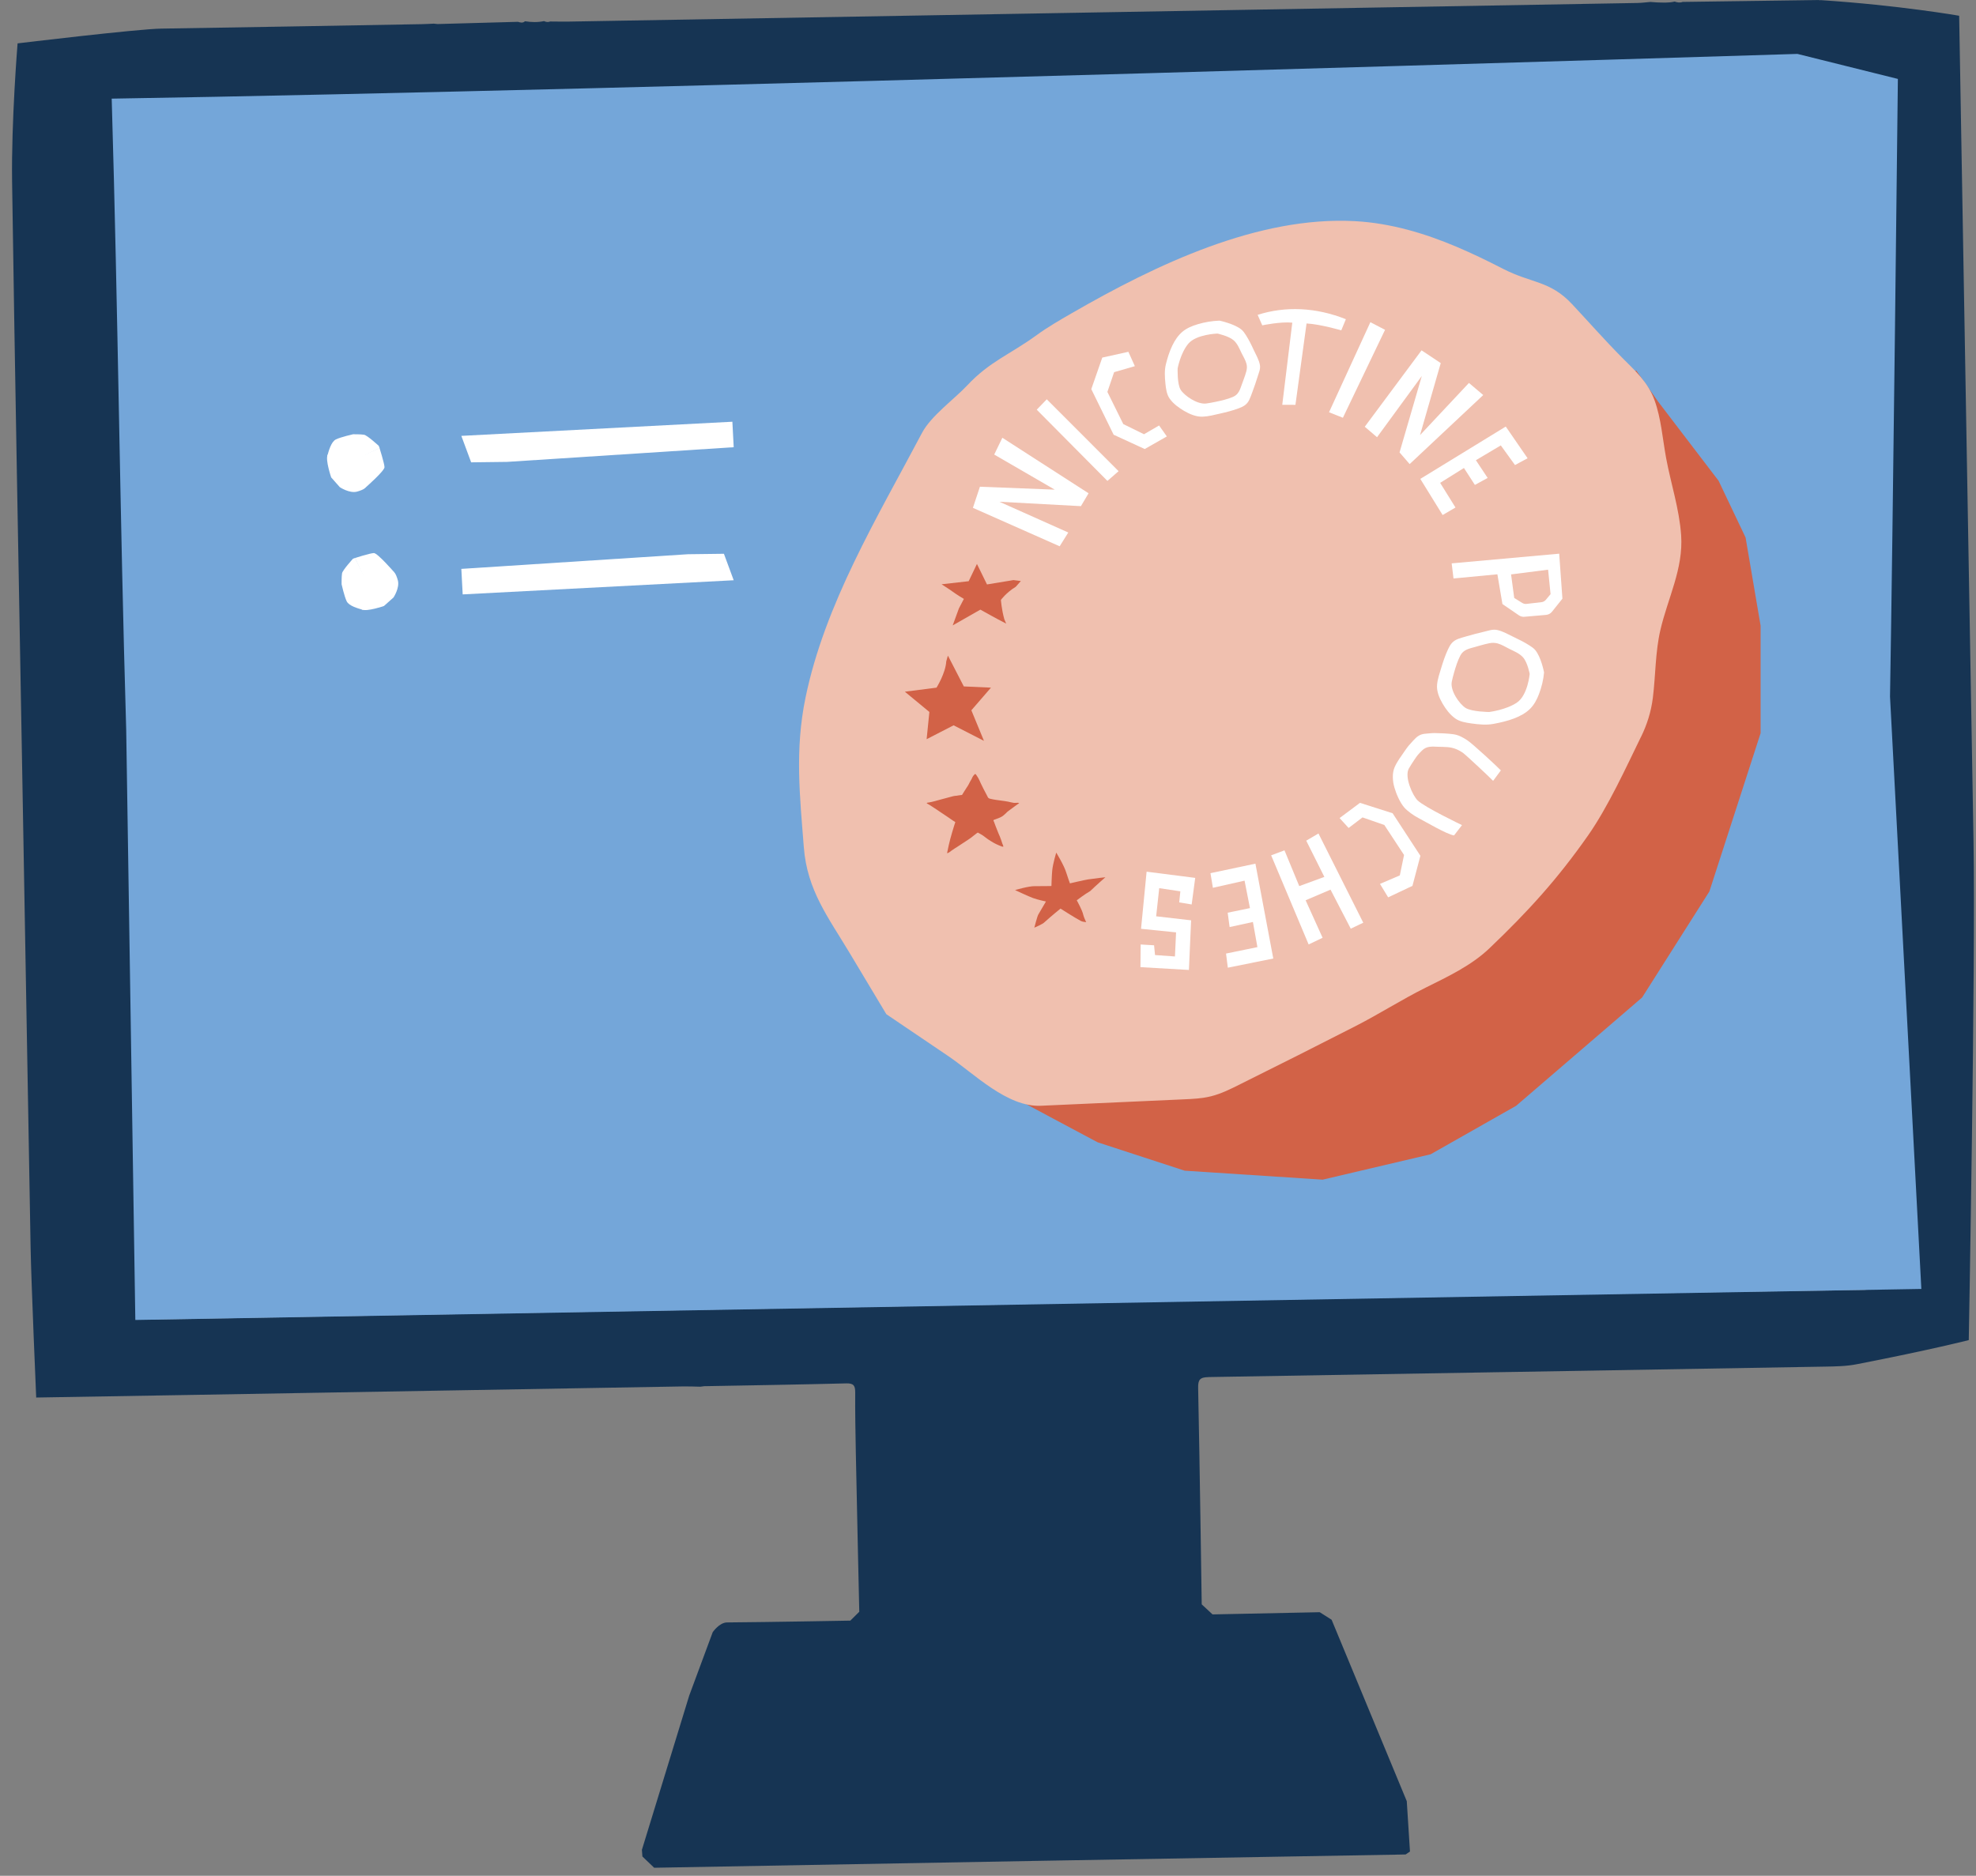 <svg width="198" height="188" viewBox="0 0 198 188" fill="none" xmlns="http://www.w3.org/2000/svg">
<rect x="0" y="0" width="198" height="188" fill="#808080" stroke="none"/>
<path d="M100.879 130.724C100.879 130.724 100.879 130.737 100.879 130.742C88.026 130.966 75.171 131.187 62.318 131.413C46.652 131.69 30.989 131.974 15.323 132.256C14.461 132.272 14.022 131.847 14.006 130.979C13.846 121.944 13.688 112.912 13.53 103.877C13.429 98.078 13.29 92.28 13.231 86.481C12.977 61.579 12.39 36.685 11.984 11.786C11.967 10.844 12.184 10.541 13.172 10.525C23.752 10.376 34.328 10.182 44.907 9.995C64.15 9.657 83.393 9.312 102.639 8.976C121.249 8.654 139.861 8.341 158.471 8.021C167.071 7.872 175.668 7.737 184.268 7.55C185.216 7.529 185.523 7.755 185.534 8.734C185.59 14.569 185.707 20.403 185.82 26.235C186.188 45.571 186.576 64.904 186.934 84.24C187.206 98.907 187.436 113.575 187.714 128.242C187.73 129.117 187.428 129.279 186.635 129.29C176.926 129.42 167.221 129.572 157.515 129.739C138.635 130.061 119.758 130.394 100.879 130.721M121.086 138.016C141.67 137.681 162.251 137.316 182.836 136.968C183.907 136.949 184.975 136.939 186.028 136.734C193.546 135.271 197.275 134.31 197.275 134.31C197.275 134.31 197.967 96.694 197.751 84.296C197.345 61.068 196.313 1.578 196.313 1.578C196.313 1.578 190.3 0.527 182.422 0.011L182.352 0.032L182.288 0.003C182.288 0.003 173.165 0.13 168.602 0.192C168.329 0.295 168.067 0.247 167.803 0.157C167.204 0.303 166.595 0.258 165.986 0.239C165.781 0.224 165.578 0.21 165.372 0.194C164.942 0.229 164.512 0.29 164.079 0.298C144.684 0.639 125.288 0.976 105.893 1.314C89.605 1.596 73.319 1.881 57.031 2.163C56.395 2.174 55.762 2.158 55.126 2.155C54.915 2.243 54.712 2.206 54.514 2.115C53.878 2.253 53.243 2.229 52.604 2.131C52.382 2.333 52.142 2.261 51.899 2.187C49.211 2.261 46.524 2.336 43.836 2.41C43.713 2.397 43.59 2.384 43.47 2.37C43.069 2.389 42.669 2.413 42.268 2.421C33.567 2.573 24.868 2.735 16.167 2.868C13.715 2.905 1.762 4.347 1.762 4.347C1.762 4.347 1.124 12.145 1.212 18.235C1.492 37.494 1.866 56.75 2.203 76.006C2.489 92.336 2.772 108.663 3.066 124.993C3.13 128.582 3.627 140.067 3.627 140.067C3.627 140.067 13.701 139.9 18.478 139.817C35.143 139.53 51.808 139.24 68.473 138.953C69.039 138.942 69.608 138.971 70.177 138.982C70.303 138.966 70.431 138.947 70.557 138.931C75.307 138.844 80.059 138.769 84.809 138.649C85.549 138.631 85.696 138.889 85.694 139.556C85.68 141.554 85.718 143.552 85.755 145.548C85.859 150.879 86.102 161.537 86.102 161.537L85.205 162.426C85.205 162.426 76.974 162.577 72.857 162.607C72.074 162.612 71.414 163.588 71.414 163.588L69.061 169.941L64.321 185.396L64.37 186.066L65.55 187.194C65.55 187.194 91.117 186.729 103.903 186.505C115.951 186.295 128 186.085 140.046 185.878C140.313 185.872 140.85 185.862 140.85 185.862L141.283 185.569L140.962 180.522L133.431 162.338L132.24 161.582L121.5 161.803L120.415 160.795C120.415 160.795 120.21 146.327 120.057 139.096C120.039 138.271 120.247 138.035 121.089 138.021" fill="#163453"/>
<path d="M189.384 69.808C189.659 54.204 190.172 7.91 190.172 7.91L180.105 5.403C180.105 5.403 62.858 9.067 11.193 9.886C11.839 31.721 12 51.309 12.646 73.149C12.953 92.863 13.255 112.577 13.56 132.293L192.523 129.183C191.475 109.392 190.431 89.601 189.384 69.81" fill="#74A6D9"/>
<path d="M73.519 44.821L50.814 46.292L47.21 46.337L46.227 43.685L73.386 42.267L73.519 44.821Z" fill="white"/>
<path d="M46.227 57.016L68.935 55.547L72.539 55.502L73.519 58.155L46.363 59.573L46.227 57.016Z" fill="white"/>
<path d="M35.429 46.1L35.653 47.356L35.848 48.484L36.62 48.872C36.62 48.872 38.539 47.191 38.528 46.821C38.517 46.449 38.028 44.895 38.028 44.895L35.429 46.1Z" fill="white"/>
<path d="M38.036 44.906L37.951 44.682C37.951 44.682 36.807 43.629 36.484 43.573C36.161 43.514 35.373 43.525 35.373 43.525C35.373 43.525 34.149 43.799 33.657 44.041C33.174 44.275 32.928 45.225 32.787 45.738L35.439 46.185L38.039 44.908L38.036 44.906Z" fill="white"/>
<path d="M35.464 46.09L32.843 45.568C32.843 45.568 32.832 45.592 32.827 45.605C32.589 46.098 33.185 47.848 33.185 47.848L34.048 48.825C34.048 48.825 35.02 49.476 35.776 49.272C36.532 49.064 36.639 48.851 36.639 48.851L35.464 46.092V46.09Z" fill="white"/>
<path d="M36.759 58.506L37.991 58.285L39.097 58.091L39.476 57.325C39.476 57.325 37.825 55.42 37.462 55.43C37.098 55.438 35.573 55.923 35.573 55.923L36.759 58.503V58.506Z" fill="white"/>
<path d="M35.584 55.917L35.365 56.002C35.365 56.002 34.334 57.136 34.275 57.455C34.219 57.774 34.229 58.559 34.229 58.559C34.229 58.559 34.502 59.772 34.737 60.262C34.969 60.741 35.899 60.986 36.404 61.129L36.839 58.498L35.584 55.92V55.917Z" fill="white"/>
<path d="M36.749 58.471L36.241 61.073C36.241 61.073 36.265 61.084 36.276 61.089C36.759 61.326 38.474 60.735 38.474 60.735L39.431 59.881C39.431 59.881 40.069 58.916 39.866 58.165C39.66 57.415 39.452 57.309 39.452 57.309L36.749 58.471Z" fill="white"/>
<path d="M166.149 40.255L172.208 48.189L174.912 53.874L176.416 62.707V73.482L171.284 89.346L164.544 99.972L151.918 110.829L143.353 115.687L132.533 118.23L118.706 117.331L109.988 114.487L100.793 109.581L163.942 37.113L166.149 40.255Z" fill="#D26247"/>
<path d="M164.432 73.849C162.97 76.847 161.127 80.883 159.115 83.751C156.07 88.095 153.115 91.355 149.225 95.061C147.414 96.784 145.063 97.886 142.846 98.99C140.457 100.179 138.227 101.613 135.857 102.826C132.021 104.792 128.168 106.729 124.308 108.645C123.349 109.129 122.379 109.616 121.356 109.871C120.458 110.097 119.542 110.14 118.634 110.18C113.857 110.395 109.078 110.608 104.301 110.824C100.908 110.975 97.622 107.607 95.004 105.835C92.942 104.439 90.879 103.044 88.814 101.648C87.577 99.586 86.343 97.524 85.106 95.462C82.995 91.94 80.877 89.226 80.546 84.924C80.15 79.816 79.632 75.179 80.711 69.935C82.653 60.52 87.866 51.943 92.391 43.381C93.289 41.681 95.605 40.024 96.911 38.632C99.185 36.209 101.164 35.559 103.881 33.583C104.993 32.774 106.182 32.09 107.365 31.407C115.906 26.477 126.084 21.645 135.758 22.164C137.561 22.26 139.33 22.571 141.045 23.026C144.408 23.92 147.542 25.367 150.59 26.932C153.526 28.438 155.303 28.105 157.534 30.491C159.198 32.271 160.817 34.112 162.535 35.842C163.86 37.177 165.129 38.286 165.791 40.122C166.454 41.953 166.593 43.974 166.948 45.901C167.426 48.487 168.27 50.987 168.455 53.651C168.685 57.011 167.116 59.948 166.376 63.138C165.861 65.354 165.901 67.663 165.623 69.914C165.444 71.367 165.019 72.657 164.437 73.849" fill="#F0C0AF"/>
<path d="M100.801 81.511C100.849 81.439 100.916 81.38 100.983 81.327C101.228 81.146 101.474 80.963 101.72 80.782C101.792 80.729 101.864 80.678 101.936 80.627C102.001 80.585 102.078 80.545 102.126 80.484C101.966 80.425 101.771 80.484 101.605 80.468C101.407 80.447 101.212 80.383 101.017 80.346C100.617 80.266 100.208 80.234 99.802 80.167C99.599 80.135 99.398 80.103 99.201 80.05C99.099 80.024 99.032 79.986 98.982 79.893C98.934 79.805 98.894 79.715 98.846 79.627C98.65 79.26 98.455 78.89 98.279 78.515C98.196 78.334 98.124 78.148 98.023 77.975C97.975 77.895 97.921 77.818 97.873 77.741C97.841 77.688 97.804 77.627 97.755 77.587C97.71 77.549 97.662 77.603 97.633 77.635C97.595 77.674 97.555 77.717 97.523 77.76C97.424 77.887 97.389 78.044 97.299 78.177C97.21 78.305 97.154 78.443 97.082 78.579C97.01 78.717 96.927 78.848 96.837 78.973C96.794 79.031 96.791 79.063 96.746 79.119C96.687 79.191 96.58 79.39 96.527 79.465C96.476 79.534 96.396 79.675 96.396 79.675C96.396 79.675 96.099 79.704 96.016 79.723C95.811 79.773 95.688 79.747 95.485 79.803C95.076 79.912 94.667 80.021 94.256 80.133C93.868 80.237 93.481 80.359 93.086 80.425C93.011 80.439 92.915 80.439 92.851 80.481C92.904 80.556 93.008 80.593 93.086 80.638C93.182 80.694 93.273 80.755 93.366 80.816C93.553 80.939 93.74 81.064 93.927 81.186C94.307 81.436 94.681 81.689 95.057 81.945C95.242 82.07 95.418 82.205 95.608 82.32C95.64 82.338 95.69 82.352 95.709 82.383C95.731 82.418 95.709 82.455 95.696 82.487C95.656 82.588 95.626 82.697 95.594 82.801C95.461 83.23 95.335 83.658 95.218 84.091C95.103 84.52 95.012 84.953 94.924 85.387C94.916 85.43 94.9 85.475 94.908 85.517C95.081 85.48 95.236 85.326 95.378 85.228C95.554 85.102 95.741 84.988 95.925 84.871C96.305 84.629 96.679 84.379 97.056 84.129C97.224 84.017 97.382 83.905 97.536 83.772C97.734 83.602 97.977 83.442 97.977 83.442C98.055 83.485 98.373 83.655 98.45 83.711C98.538 83.775 98.661 83.857 98.744 83.929C98.918 84.076 99.107 84.185 99.297 84.307C99.652 84.533 99.946 84.674 100.392 84.842C100.438 84.858 100.491 84.86 100.537 84.858C100.537 84.751 100.472 84.642 100.435 84.544C100.39 84.424 100.352 84.299 100.315 84.179C100.237 83.94 100.133 83.714 100.034 83.485C99.933 83.248 99.837 83.006 99.749 82.764C99.703 82.639 99.658 82.514 99.612 82.389C99.591 82.33 99.508 82.229 99.572 82.181C99.604 82.157 99.65 82.149 99.687 82.136C99.751 82.112 99.815 82.088 99.879 82.064C100.125 81.974 100.379 81.881 100.574 81.705C100.635 81.649 100.7 81.593 100.761 81.537C100.777 81.524 100.793 81.503 100.812 81.492" fill="#D26247"/>
<path d="M90.665 69.323L93.126 71.356L92.851 74.085L95.552 72.694L98.594 74.25L97.333 71.188L99.297 68.919L96.577 68.796L94.985 65.71C94.985 65.71 94.82 66.24 94.817 66.29C94.75 67.466 93.842 68.919 93.842 68.919L90.668 69.326L90.665 69.323Z" fill="#D26247"/>
<path d="M101.717 89.21C101.717 89.21 103.104 89.862 103.518 90.008C104.044 90.195 104.806 90.352 104.806 90.352C104.806 90.352 104.349 91.134 104.042 91.655C103.932 91.841 103.641 92.977 103.641 92.977C103.641 92.977 104.517 92.605 104.648 92.44C105.463 91.706 106.267 91.064 106.267 91.064C106.267 91.064 107.648 91.953 108.321 92.312C108.471 92.392 108.837 92.421 108.837 92.421C108.837 92.421 108.596 91.921 108.546 91.687C108.442 91.2 107.894 90.232 107.894 90.232C107.894 90.232 108.674 89.633 109.248 89.301C109.857 88.713 110.763 87.922 110.763 87.922C110.763 87.922 109.852 88.018 109.029 88.138C108.703 88.186 107.21 88.534 107.21 88.534C107.21 88.534 106.956 87.845 106.839 87.449C106.628 86.739 105.837 85.451 105.837 85.451C105.837 85.451 105.514 86.515 105.439 87.207C105.388 87.686 105.356 88.8 105.356 88.8C105.356 88.8 104.247 88.824 103.705 88.814C103.061 88.8 101.717 89.207 101.717 89.207" fill="#D26247"/>
<path d="M100.822 62.499C100.822 62.499 100.646 62.092 100.638 62.071C100.358 61.071 100.294 60.126 100.294 60.126C100.294 60.126 100.83 59.386 101.779 58.812L102.292 58.232L101.549 58.139L98.899 58.575L97.892 56.521L97.064 58.251L94.349 58.559L95.18 59.102C95.966 59.676 96.583 60.025 96.583 60.025L96.083 60.98L95.463 62.68L98.236 61.1C98.236 61.1 99.866 62.02 100.822 62.502" fill="#D26247"/>
<path d="M156.558 60.001L156.235 55.492L145.461 56.463L145.645 57.977L150.043 57.559L150.548 60.541L152.201 61.672C152.361 61.781 152.557 61.834 152.752 61.816L154.923 61.627C155.153 61.605 155.367 61.494 155.511 61.313L156.558 60.001ZM152.532 60.429L151.728 59.929L151.413 57.569L155.124 57.096L155.37 59.549L154.894 60.118C154.785 60.248 154.627 60.334 154.459 60.352L152.968 60.525C152.818 60.544 152.666 60.509 152.535 60.429H152.532Z" fill="white"/>
<path d="M97.488 50.897L106.181 54.752L107.044 53.371L100.144 50.288L108.311 50.729L109.077 49.439L100.438 43.873L99.623 45.557L105.69 49.075L98.191 48.782L97.488 50.897Z" fill="white"/>
<path d="M142.442 35.113L136.752 42.769L137.983 43.82L142.469 37.683L140.238 45.342L141.251 46.513L148.624 39.593L147.192 38.38L142.29 43.61L144.366 36.39L142.442 35.113Z" fill="white"/>
<path d="M103.884 41.061L110.966 48.199L112.085 47.223L104.888 40.019L103.884 41.061Z" fill="white"/>
<path d="M137.315 32.292L133.172 41.317L134.561 41.87L138.785 33.056L137.315 32.292Z" fill="white"/>
<path d="M146.69 46.904L144.307 48.394L145.843 50.865L144.555 51.618L142.319 47.997L150.881 42.751L153.069 45.93L151.806 46.608L150.384 44.64L147.887 46.124L149.067 47.901L147.788 48.601L146.69 46.904Z" fill="white"/>
<path d="M125.248 91.014L124.708 88.263L121.535 88.979L121.292 87.513L125.796 86.56L127.586 96.066L123.031 96.987L122.852 95.569L125.996 94.925L125.545 92.405L123.21 92.913L123.017 91.474L125.248 91.014Z" fill="white"/>
<path d="M134.86 31.994L134.398 33.109C134.398 33.109 132.264 32.484 130.92 32.42L129.806 40.575L128.486 40.569L129.491 32.338C128.339 32.218 126.482 32.606 126.482 32.606L126.018 31.556C128.817 30.664 131.866 30.8 134.86 31.992V31.994Z" fill="white"/>
<path d="M110.451 35.839L109.35 38.999L111.589 43.57L114.704 45.004L116.921 43.74L116.144 42.644L114.631 43.522L112.556 42.503L110.963 39.279L111.637 37.3L113.715 36.698L113.066 35.259L110.451 35.839Z" fill="white"/>
<path d="M141.531 88.784L142.327 85.77L139.543 81.508L136.273 80.465L134.23 81.99L135.135 82.982L136.527 81.923L138.713 82.684L140.689 85.69L140.265 87.736L138.277 88.588L139.097 89.936L141.531 88.784Z" fill="white"/>
<path d="M124.944 36.81C124.941 37.079 124.858 37.331 124.767 37.605C124.674 37.893 124.562 38.175 124.46 38.459C124.257 39.018 124.132 39.532 123.541 39.782C122.985 40.016 122.382 40.154 121.791 40.276C121.489 40.34 121.187 40.396 120.883 40.439C119.977 40.566 118.674 39.651 118.308 39.071C117.942 38.491 118.003 36.919 118.003 36.919C118.003 36.919 118.284 35.384 119.077 34.442C119.868 33.5 121.992 33.431 121.992 33.431C121.992 33.431 123.13 33.676 123.616 34.107C124.001 34.447 124.185 34.932 124.404 35.381C124.578 35.735 124.794 36.073 124.898 36.453C124.93 36.578 124.944 36.696 124.944 36.81ZM124.431 33.061C123.763 32.471 122.203 32.136 122.203 32.136C121.463 32.16 120.709 32.287 120.001 32.5C119.467 32.66 118.93 32.878 118.497 33.237C118.051 33.609 117.725 34.104 117.474 34.623C117.188 35.211 116.993 35.839 116.833 36.472C116.667 37.124 116.713 37.792 116.779 38.459C116.833 38.973 116.905 39.545 117.218 39.973C117.578 40.471 118.11 40.862 118.636 41.173C119.189 41.498 119.846 41.785 120.504 41.761C121.089 41.74 121.692 41.578 122.259 41.45C122.884 41.309 123.512 41.152 124.113 40.926C124.623 40.734 124.96 40.548 125.197 40.037C125.307 39.806 125.387 39.561 125.478 39.324C125.678 38.797 125.86 38.263 126.026 37.722C126.143 37.339 126.319 36.988 126.245 36.576C126.151 36.054 125.844 35.544 125.622 35.065C125.39 34.557 125.139 34.051 124.837 33.58C124.719 33.397 124.594 33.208 124.428 33.061" fill="white"/>
<path d="M149.692 64.431C149.821 64.436 149.949 64.455 150.085 64.492C150.502 64.614 150.865 64.848 151.247 65.037C151.734 65.277 152.26 65.487 152.615 65.886C153.067 66.394 153.278 67.541 153.278 67.541C153.278 67.541 153.093 69.659 152.011 70.406C150.929 71.151 149.22 71.359 149.22 71.359C149.22 71.359 147.48 71.345 146.855 70.951C146.233 70.558 145.287 69.212 145.474 68.312C145.536 68.009 145.616 67.708 145.701 67.41C145.867 66.828 146.051 66.232 146.337 65.686C146.642 65.109 147.216 65.005 147.844 64.83C148.164 64.742 148.48 64.644 148.803 64.564C149.11 64.487 149.393 64.417 149.69 64.428M153.812 65.125C153.66 64.955 153.457 64.819 153.259 64.692C152.754 64.367 152.206 64.093 151.659 63.835C151.14 63.59 150.593 63.26 150.018 63.14C149.567 63.045 149.172 63.207 148.741 63.305C148.138 63.444 147.537 63.601 146.943 63.776C146.674 63.856 146.401 63.925 146.139 64.021C145.565 64.234 145.341 64.561 145.103 65.061C144.825 65.652 144.617 66.272 144.43 66.889C144.259 67.45 144.05 68.046 143.997 68.629C143.938 69.283 144.221 69.954 144.552 70.523C144.868 71.063 145.274 71.614 145.805 71.997C146.262 72.33 146.893 72.431 147.456 72.508C148.191 72.609 148.926 72.686 149.655 72.55C150.36 72.42 151.066 72.255 151.731 72C152.316 71.774 152.882 71.473 153.315 71.042C153.734 70.627 154.004 70.1 154.205 69.576C154.472 68.879 154.654 68.131 154.718 67.394C154.718 67.394 154.426 65.82 153.809 65.122" fill="white"/>
<path d="M146.583 75.445C146.914 75.69 149.34 77.959 149.615 78.26L150.39 77.212C150.011 76.815 147.59 74.567 147.032 74.197C146.583 73.899 146.15 73.66 145.608 73.585C145.026 73.508 144.342 73.482 143.754 73.471C143.487 73.466 143.139 73.516 142.875 73.532C142.29 73.564 141.98 73.814 141.601 74.232C141.152 74.721 141.104 74.764 140.727 75.312C140.385 75.807 139.995 76.326 139.752 76.876C139.477 77.496 139.538 78.289 139.723 78.927C139.907 79.566 140.278 80.423 140.692 80.909C141.021 81.295 141.662 81.742 142.138 81.99C142.757 82.312 145.004 83.639 145.699 83.73L146.495 82.697C146.495 82.697 142.797 80.928 142.06 80.231C141.542 79.742 140.7 77.839 141.173 77.02C141.331 76.743 141.504 76.475 141.681 76.211C142.028 75.692 142.047 75.666 142.488 75.222C142.955 74.751 143.5 74.825 144.12 74.846C144.435 74.857 144.75 74.852 145.063 74.881C145.619 74.929 146.089 75.11 146.586 75.448L146.583 75.445Z" fill="white"/>
<path d="M114.276 96.931L119.133 97.213L119.352 92.238L115.85 91.836L116.157 89.016L118.273 89.332L118.161 90.442L119.408 90.649L119.763 87.986L114.893 87.364L114.335 93.089L117.845 93.446L117.733 95.861L115.737 95.72L115.641 94.741L114.297 94.659L114.276 96.931Z" fill="white"/>
<path d="M128.708 85.225L127.372 85.725L131.128 94.656L132.528 93.988L130.826 90.229L133.322 89.165L135.349 93.076L136.602 92.477L132.114 83.535L130.888 84.256L132.704 87.888L130.188 88.808L128.708 85.225Z" fill="white"/>
</svg>
